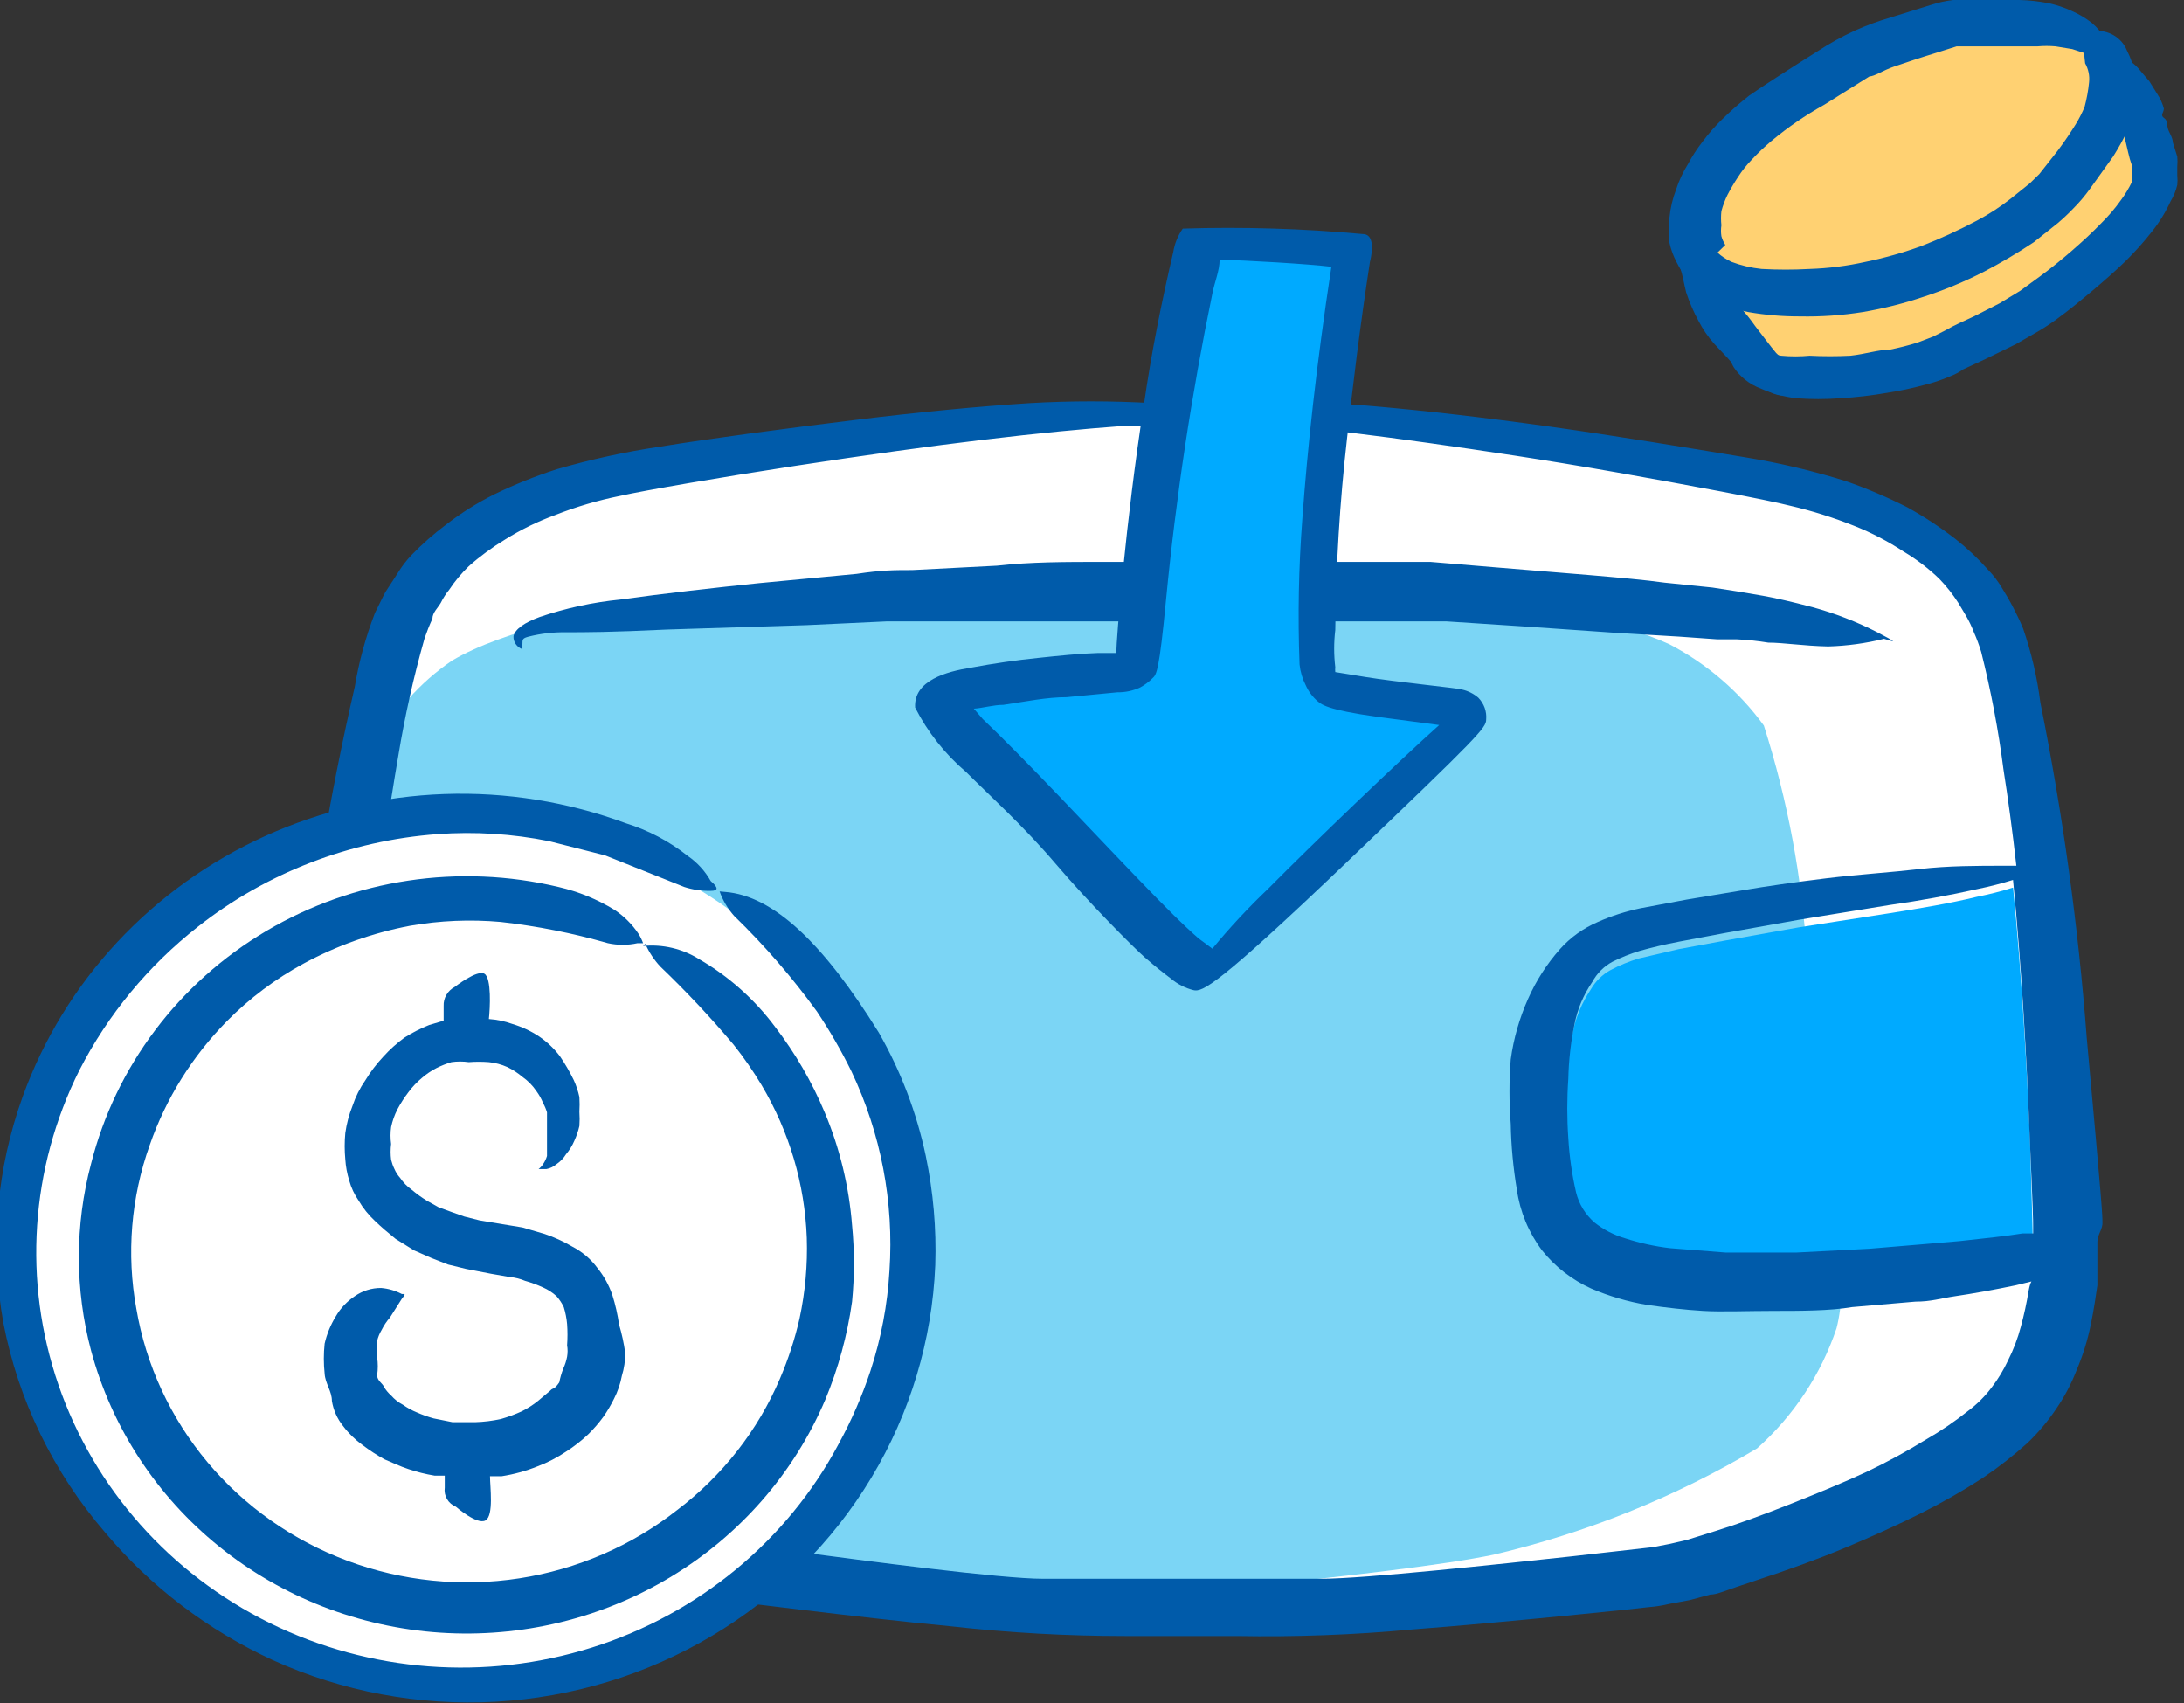 <svg width="59" height="46" viewBox="0 0 59 46" fill="none" xmlns="http://www.w3.org/2000/svg">
<rect x="0" y="0" width="59" height="46" fill="#333333" stroke="none"/>
<g clip-path="url(#clip0_15_1660)">
<path d="M12.769 14.263L10.43 16.959L7.818 37.778L17.916 42.169L32.949 43.805L45.235 42.361L53.461 39.016L55.936 35.229L55 23.501L53.657 16.237L50.653 13.747L36.949 11.316L29.009 10.992L14.444 13.217L12.769 14.263Z" fill="white"/>
<path d="M12.21 17.843C11.345 18.431 10.645 19.221 10.173 20.142C8.512 24.4 7.924 37.985 7.924 37.985L16.663 41.742L29.689 43.215C29.689 43.215 37.748 42.537 40.344 41.992C42.858 41.403 45.262 40.433 47.468 39.119C48.456 38.236 49.195 37.12 49.612 35.878C50.261 33.417 48.812 25.829 48.812 25.829C48.685 23.713 48.295 21.62 47.65 19.596C46.986 18.681 46.112 17.929 45.099 17.401C42.427 16.178 36.224 15.692 33.235 15.323C30.628 15.23 28.016 15.299 25.417 15.53C22.172 15.692 15.003 16.193 12.21 17.843Z" fill="#7BD5F5"/>
<path d="M54.911 33.432V33.535H54.639C54.171 33.535 53.597 33.667 52.933 33.726L51.877 33.815L50.488 33.933C49.869 33.933 49.19 34.021 48.496 34.036C47.802 34.05 47.153 34.036 46.594 34.036C46.036 34.036 45.568 34.036 45.085 33.918C44.675 33.873 44.27 33.79 43.877 33.667C43.568 33.578 43.28 33.428 43.032 33.225C42.787 33.01 42.614 32.727 42.534 32.415C42.43 31.929 42.359 31.437 42.323 30.942C42.286 30.412 42.286 29.88 42.323 29.35C42.334 28.855 42.389 28.362 42.489 27.877C42.574 27.468 42.738 27.078 42.972 26.728C43.099 26.505 43.287 26.321 43.515 26.197C43.755 26.07 44.008 25.966 44.27 25.888L45.341 25.637L46.609 25.402L48.587 25.048L51.047 24.665C51.877 24.532 52.677 24.4 53.401 24.223C53.733 24.157 54.06 24.074 54.382 23.972C54.624 26.389 54.76 29.012 54.835 30.632C54.911 33.122 54.911 33.27 54.911 33.432Z" fill="#00AAFF"/>
<path d="M50.715 17.077C50.157 16.792 49.57 16.565 48.964 16.399C48.405 16.252 47.953 16.149 47.62 16.09L46.926 15.972L46.262 15.869L44.964 15.736C44.436 15.662 43.772 15.604 42.911 15.53L40.406 15.324L38.64 15.176H37.644H36.421H32.859C31.999 15.176 30.912 15.176 29.84 15.176C28.769 15.176 27.848 15.176 26.927 15.279L24.648 15.397C24.165 15.397 23.818 15.397 23.139 15.5L20.498 15.751C19.351 15.869 17.917 16.031 16.755 16.193C16.014 16.267 15.284 16.425 14.581 16.664C14.174 16.812 13.917 16.989 13.872 17.18C13.867 17.257 13.888 17.332 13.932 17.396C13.976 17.46 14.039 17.508 14.113 17.534C14.113 17.534 14.113 17.534 14.113 17.401C14.113 17.268 14.113 17.239 14.279 17.195C14.609 17.111 14.95 17.072 15.29 17.077C15.804 17.077 16.498 17.077 18.022 17.003L21.781 16.885L23.969 16.782H25.373H28.059H31.078H33.825H35.485H36.919H37.976H39.062L41.1 16.915L43.651 17.092L45.371 17.195L46.398 17.268H46.926C47.209 17.281 47.492 17.311 47.771 17.357C48.179 17.357 48.707 17.445 49.386 17.46C49.896 17.446 50.402 17.376 50.896 17.254C51.243 17.357 51.243 17.357 50.715 17.077Z" fill="#005BAA"/>
<path d="M49.99 1.665C50.726 1.302 51.507 1.035 52.314 0.869C53.057 0.711 53.823 0.677 54.578 0.766C55.235 0.833 55.868 1.039 56.434 1.37C56.94 1.656 57.353 2.075 57.627 2.579C57.886 3.09 57.996 3.661 57.944 4.229C57.875 4.872 57.669 5.494 57.34 6.056C56.967 6.707 56.488 7.294 55.921 7.794C55.312 8.337 54.632 8.798 53.899 9.165C53.163 9.528 52.381 9.795 51.575 9.96C50.83 10.11 50.066 10.145 49.31 10.063C48.65 9.993 48.012 9.787 47.439 9.459C46.933 9.172 46.524 8.747 46.262 8.236C46.001 7.726 45.892 7.154 45.945 6.586C46.002 5.941 46.208 5.316 46.548 4.759C46.918 4.11 47.397 3.527 47.967 3.035C48.572 2.488 49.253 2.027 49.99 1.665Z" fill="#FFD172"/>
<path d="M54.924 33.314H54.638C54.185 33.388 53.611 33.447 52.947 33.52L51.906 33.609L50.502 33.727L48.525 33.83C47.83 33.83 47.181 33.83 46.623 33.83L45.114 33.712C44.703 33.663 44.299 33.574 43.906 33.447C43.603 33.359 43.321 33.214 43.076 33.019C42.829 32.805 42.655 32.522 42.578 32.209C42.466 31.724 42.396 31.231 42.367 30.735C42.33 30.206 42.33 29.674 42.367 29.144C42.378 28.649 42.433 28.156 42.533 27.671C42.612 27.259 42.776 26.868 43.016 26.521C43.138 26.292 43.327 26.102 43.559 25.976C43.796 25.858 44.044 25.759 44.298 25.682C44.615 25.593 44.978 25.505 45.37 25.431L46.623 25.195L48.6 24.842L51.045 24.444C51.875 24.326 52.675 24.179 53.4 24.017C53.762 23.943 54.094 23.855 54.381 23.766C54.622 26.183 54.758 28.805 54.819 30.411C54.924 32.783 54.924 32.946 54.924 33.108V33.314ZM54.803 34.861C54.75 35.188 54.68 35.513 54.592 35.834C54.509 36.149 54.393 36.455 54.245 36.747C54.126 37.002 53.98 37.244 53.807 37.469C53.628 37.709 53.415 37.922 53.173 38.103C52.812 38.391 52.429 38.652 52.026 38.883C51.51 39.201 50.975 39.492 50.426 39.753C49.823 40.033 49.144 40.313 48.404 40.607C47.664 40.902 46.895 41.182 46.366 41.344L45.566 41.594L45.114 41.698L44.661 41.786L42.442 42.037C40.525 42.243 36.858 42.641 35.695 42.641H31.348H28.179C27.032 42.641 23.379 42.154 21.477 41.904C19.576 41.654 19.41 41.639 19.259 41.609L18.806 41.521L18.368 41.403C18.097 41.334 17.83 41.251 17.568 41.153C17.07 40.976 16.27 40.666 15.546 40.372C14.821 40.077 14.157 39.767 13.568 39.488C12.98 39.208 12.451 38.883 12.059 38.589C11.661 38.355 11.287 38.083 10.942 37.778C10.713 37.59 10.505 37.378 10.323 37.145C10.164 36.907 10.027 36.656 9.916 36.393C9.772 36.108 9.665 35.806 9.599 35.495C9.599 35.156 9.463 34.802 9.418 34.507C9.407 34.296 9.407 34.085 9.418 33.874C9.418 33.682 9.418 33.52 9.418 33.343V32.843C9.418 32.695 9.418 32.533 9.599 30.176C9.819 26.902 10.207 23.642 10.761 20.407C10.937 19.339 11.174 18.281 11.47 17.239C11.532 17.059 11.602 16.882 11.682 16.709C11.682 16.547 11.833 16.414 11.908 16.281C11.97 16.155 12.046 16.037 12.135 15.928C12.287 15.699 12.464 15.486 12.663 15.294C12.966 15.024 13.295 14.783 13.644 14.572C14.071 14.305 14.527 14.082 15.002 13.909C15.569 13.685 16.155 13.513 16.753 13.393C17.402 13.246 19.545 12.878 21.477 12.583C23.409 12.288 25.1 12.053 26.579 11.876C28.058 11.699 29.296 11.581 30.307 11.507H30.73H34.684H34.88C35.892 11.611 37.129 11.758 38.593 11.964C40.057 12.171 41.763 12.421 43.68 12.76C45.597 13.099 47.725 13.496 48.359 13.659C48.951 13.796 49.531 13.979 50.094 14.204C50.56 14.389 51.006 14.621 51.423 14.896C51.773 15.104 52.097 15.351 52.389 15.633C52.582 15.832 52.754 16.049 52.902 16.281L53.113 16.635C53.195 16.776 53.266 16.924 53.324 17.077C53.401 17.25 53.467 17.427 53.521 17.607C53.785 18.656 53.987 19.718 54.124 20.79C54.245 21.556 54.366 22.44 54.471 23.383H54.124C53.445 23.383 52.615 23.383 51.86 23.472C51.106 23.56 50.185 23.619 49.34 23.722C48.495 23.825 47.679 23.943 47.076 24.046L45.566 24.297L44.314 24.532C43.919 24.615 43.534 24.738 43.166 24.901C42.773 25.069 42.422 25.321 42.14 25.637C41.785 26.039 41.495 26.491 41.28 26.978C41.047 27.5 40.889 28.05 40.812 28.614C40.767 29.192 40.767 29.774 40.812 30.352C40.823 30.95 40.879 31.546 40.978 32.135C41.062 32.727 41.295 33.289 41.657 33.771C42.009 34.213 42.465 34.567 42.985 34.802C43.468 35.009 43.975 35.158 44.495 35.244C45.008 35.318 45.521 35.377 46.004 35.406C46.487 35.436 47.212 35.406 47.921 35.406C48.63 35.406 49.43 35.406 50.034 35.303L51.74 35.156C52.177 35.156 52.419 35.067 52.826 35.008C53.234 34.949 53.898 34.832 54.456 34.714L54.879 34.611C54.849 34.66 54.824 34.743 54.803 34.861ZM56.796 33.005C56.796 32.828 56.796 32.651 56.373 28.039C56.143 24.997 55.724 21.971 55.12 18.978C55.034 18.296 54.877 17.625 54.653 16.974C54.562 16.753 54.471 16.576 54.381 16.399C54.29 16.222 54.185 16.046 54.094 15.898C53.985 15.711 53.853 15.538 53.702 15.383C53.436 15.083 53.143 14.806 52.826 14.557C52.417 14.241 51.983 13.955 51.528 13.703C50.992 13.431 50.437 13.194 49.868 12.996C48.97 12.714 48.052 12.497 47.121 12.347C45.612 12.097 43.665 11.773 41.868 11.522C40.072 11.272 38.518 11.095 37.175 10.977C36.061 10.872 34.941 10.842 33.824 10.889H33.718H31.152C30.036 10.824 28.917 10.824 27.802 10.889C26.443 10.977 24.873 11.124 23.077 11.345C21.281 11.566 19.259 11.832 17.81 12.067C16.876 12.207 15.953 12.409 15.048 12.671C14.468 12.857 13.903 13.084 13.357 13.349C12.893 13.581 12.453 13.857 12.044 14.174C11.716 14.42 11.408 14.691 11.123 14.985C10.973 15.142 10.841 15.315 10.731 15.5L10.414 15.987C10.323 16.149 10.233 16.355 10.127 16.561C9.879 17.205 9.696 17.871 9.584 18.55C8.896 21.534 8.392 24.555 8.074 27.597C7.546 32.179 7.471 32.371 7.471 32.548C7.471 32.725 7.471 32.901 7.471 33.093C7.471 33.285 7.471 33.476 7.471 33.668C7.471 33.859 7.471 34.065 7.471 34.286C7.499 34.648 7.549 35.007 7.622 35.362C7.695 35.777 7.801 36.186 7.939 36.585C8.078 36.955 8.255 37.31 8.467 37.646C8.679 37.98 8.927 38.291 9.206 38.574C9.572 38.93 9.971 39.25 10.399 39.532C10.921 39.897 11.466 40.232 12.029 40.534C12.648 40.858 13.312 41.182 14.036 41.491C14.761 41.801 15.546 42.11 16.421 42.42C17.297 42.729 17.462 42.773 17.644 42.832C17.821 42.895 18.002 42.944 18.187 42.98L18.745 43.112L19.289 43.201C19.485 43.201 23.153 43.687 25.673 43.923C27.241 44.099 28.819 44.188 30.398 44.188H31.907H33.416C34.993 44.216 36.57 44.157 38.14 44.011C40.661 43.819 44.359 43.436 44.54 43.407C44.728 43.393 44.915 43.363 45.099 43.319L45.657 43.215L46.2 43.068C46.397 43.068 46.578 42.965 47.438 42.685C48.298 42.405 49.113 42.11 49.853 41.801C50.593 41.491 51.272 41.182 51.891 40.873C52.467 40.585 53.027 40.265 53.566 39.915C53.991 39.629 54.394 39.314 54.773 38.972C55.062 38.694 55.32 38.388 55.543 38.058C55.771 37.727 55.958 37.371 56.102 36.998C56.268 36.608 56.394 36.203 56.479 35.789C56.569 35.362 56.63 34.92 56.66 34.714V34.11C56.66 33.903 56.66 33.727 56.66 33.535C56.66 33.343 56.811 33.196 56.796 33.005Z" fill="#005BAA"/>
<path d="M12.589 22.263C14.141 22.266 15.678 22.561 17.117 23.133C17.826 23.427 18.508 23.782 19.154 24.194C20.458 25.034 21.581 26.115 22.46 27.376C22.881 28.007 23.244 28.672 23.546 29.365C24.445 31.47 24.682 33.788 24.226 36.025C24.077 36.768 23.85 37.494 23.546 38.191C23.251 38.887 22.887 39.553 22.46 40.18C22.016 40.811 21.511 41.398 20.95 41.933C20.403 42.481 19.801 42.975 19.154 43.407C18.512 43.828 17.829 44.188 17.117 44.482C16.398 44.763 15.656 44.98 14.898 45.131C13.378 45.425 11.814 45.425 10.294 45.131C9.535 44.984 8.792 44.767 8.076 44.482C7.361 44.191 6.679 43.831 6.038 43.407C5.391 42.975 4.789 42.481 4.242 41.933C3.677 41.402 3.171 40.815 2.733 40.18C2.294 39.56 1.929 38.892 1.646 38.191C1.343 37.494 1.115 36.768 0.967 36.025C0.816 35.288 0.74 34.537 0.74 33.785C0.737 32.268 1.045 30.765 1.646 29.365C2.235 27.97 3.102 26.703 4.197 25.637C4.745 25.091 5.346 24.597 5.993 24.164C6.637 23.75 7.319 23.395 8.03 23.103C8.745 22.812 9.488 22.595 10.249 22.455C11.02 22.315 11.804 22.25 12.589 22.263Z" fill="white"/>
<path d="M19.44 24.076C19.526 24.319 19.66 24.544 19.833 24.739C20.652 25.534 21.399 26.396 22.067 27.317C22.415 27.837 22.727 28.378 23.002 28.938C23.799 30.619 24.152 32.468 24.029 34.316C23.976 35.237 23.804 36.148 23.515 37.027C23.288 37.709 23.001 38.369 22.655 39.001C21.261 41.618 18.867 43.592 15.992 44.498C13.118 45.404 9.993 45.167 7.295 43.84C4.598 42.512 2.544 40.201 1.58 37.406C0.616 34.612 0.818 31.559 2.143 28.909C2.912 27.407 4.003 26.085 5.343 25.033C7.191 23.577 9.45 22.703 11.818 22.529C12.829 22.455 13.845 22.52 14.837 22.72L16.346 23.103L18.489 23.958C18.718 24.031 18.958 24.066 19.199 24.061C19.395 24.061 19.425 23.987 19.199 23.796C19.048 23.527 18.837 23.295 18.58 23.118C18.083 22.724 17.515 22.424 16.905 22.234C15.341 21.656 13.675 21.388 12.005 21.446C10.334 21.505 8.692 21.889 7.175 22.575C5.658 23.261 4.297 24.236 3.171 25.442C2.045 26.649 1.177 28.063 0.619 29.601C-0.094 31.566 -0.276 33.677 0.091 35.73C0.493 37.816 1.439 39.764 2.838 41.388C4.066 42.852 5.613 44.03 7.366 44.836C9.247 45.689 11.316 46.075 13.387 45.961C15.459 45.846 17.469 45.234 19.24 44.178C21.011 43.123 22.488 41.657 23.539 39.911C24.59 38.165 25.183 36.192 25.266 34.169C25.299 33.18 25.212 32.191 25.01 31.222C24.764 30.055 24.336 28.932 23.742 27.892C22.233 25.461 20.889 24.194 19.591 24.09" fill="#005BAA"/>
<path d="M16.89 36.541C16.892 36.75 16.861 36.959 16.799 37.16C16.759 37.374 16.688 37.583 16.588 37.778C16.505 37.947 16.409 38.11 16.301 38.265C16.179 38.432 16.043 38.59 15.894 38.736C15.709 38.912 15.506 39.07 15.29 39.208C15.05 39.369 14.792 39.503 14.52 39.605C14.21 39.73 13.886 39.819 13.554 39.871H13.237C13.237 40.151 13.343 40.931 13.117 41.064C12.89 41.197 12.317 40.696 12.317 40.696C12.215 40.654 12.13 40.581 12.076 40.488C12.021 40.395 12 40.286 12.015 40.18V39.856H11.743C11.502 39.816 11.265 39.757 11.034 39.679C10.807 39.605 10.596 39.502 10.385 39.414C10.179 39.3 9.983 39.172 9.796 39.031C9.595 38.886 9.416 38.712 9.268 38.515C9.11 38.318 9.006 38.085 8.966 37.837C8.966 37.572 8.785 37.366 8.77 37.101C8.741 36.831 8.741 36.56 8.77 36.29C8.829 36.031 8.931 35.782 9.072 35.553C9.197 35.336 9.373 35.149 9.585 35.008C9.791 34.864 10.04 34.786 10.294 34.787C10.49 34.803 10.68 34.858 10.853 34.949C10.958 34.949 10.958 34.949 10.853 35.082L10.536 35.583C10.446 35.686 10.37 35.8 10.309 35.922C10.254 36.013 10.213 36.113 10.188 36.217C10.172 36.363 10.172 36.512 10.188 36.659C10.212 36.82 10.212 36.983 10.188 37.145C10.188 37.292 10.339 37.366 10.37 37.454C10.422 37.542 10.488 37.622 10.566 37.69C10.655 37.792 10.762 37.877 10.883 37.94C11 38.023 11.127 38.093 11.26 38.147C11.407 38.212 11.558 38.266 11.713 38.309L12.226 38.412H12.83C13.069 38.405 13.306 38.376 13.539 38.324C13.73 38.269 13.917 38.2 14.098 38.117C14.253 38.039 14.4 37.946 14.535 37.837L14.867 37.557C14.943 37.469 14.958 37.557 15.109 37.336C15.133 37.211 15.169 37.088 15.215 36.968C15.263 36.865 15.299 36.756 15.32 36.644C15.338 36.541 15.338 36.437 15.32 36.334C15.334 36.143 15.334 35.951 15.32 35.76C15.306 35.605 15.276 35.452 15.23 35.303C15.179 35.196 15.113 35.097 15.034 35.008C14.927 34.911 14.804 34.831 14.671 34.773C14.515 34.702 14.354 34.642 14.188 34.596C14.059 34.541 13.921 34.506 13.781 34.493L13.268 34.404L12.588 34.272L12.105 34.154L11.653 33.977L11.185 33.771L10.687 33.461C10.505 33.314 10.294 33.137 10.128 32.975C9.956 32.815 9.808 32.631 9.69 32.43C9.574 32.263 9.487 32.079 9.434 31.885C9.376 31.698 9.34 31.505 9.328 31.31C9.306 31.075 9.306 30.838 9.328 30.603C9.363 30.351 9.429 30.103 9.524 29.866C9.606 29.62 9.723 29.387 9.872 29.174C10.01 28.947 10.172 28.735 10.354 28.54C10.527 28.349 10.719 28.176 10.928 28.024C11.138 27.891 11.36 27.778 11.592 27.685L11.985 27.568V27.17C11.98 27.065 12.006 26.961 12.06 26.87C12.113 26.778 12.192 26.704 12.287 26.654C12.287 26.654 12.89 26.183 13.086 26.3C13.283 26.418 13.237 27.243 13.207 27.523C13.424 27.538 13.637 27.582 13.841 27.656C14.099 27.733 14.343 27.847 14.566 27.995C14.78 28.141 14.969 28.32 15.124 28.525C15.266 28.732 15.392 28.949 15.501 29.174C15.568 29.32 15.618 29.473 15.652 29.63C15.66 29.763 15.66 29.896 15.652 30.028C15.661 30.156 15.661 30.284 15.652 30.411C15.621 30.548 15.575 30.681 15.517 30.809C15.46 30.942 15.384 31.066 15.29 31.177C15.225 31.283 15.137 31.373 15.034 31.443C14.957 31.51 14.863 31.556 14.762 31.575H14.55C14.598 31.538 14.639 31.493 14.671 31.443C14.718 31.375 14.754 31.3 14.777 31.222C14.777 31.133 14.777 31.03 14.777 30.927C14.777 30.824 14.777 30.677 14.777 30.573V30.308V30.043C14.751 29.956 14.715 29.872 14.671 29.792C14.625 29.677 14.564 29.569 14.49 29.468C14.389 29.319 14.261 29.189 14.113 29.085C13.989 28.98 13.852 28.891 13.705 28.82C13.548 28.75 13.38 28.705 13.207 28.687C13.026 28.673 12.845 28.673 12.664 28.687C12.509 28.665 12.351 28.665 12.196 28.687C12.055 28.729 11.919 28.783 11.788 28.849C11.647 28.922 11.516 29.012 11.396 29.115C11.261 29.228 11.139 29.357 11.034 29.498C10.92 29.647 10.819 29.805 10.732 29.969C10.656 30.119 10.601 30.277 10.566 30.441C10.545 30.592 10.545 30.746 10.566 30.898C10.548 31.039 10.548 31.183 10.566 31.325C10.587 31.411 10.617 31.495 10.656 31.575C10.693 31.661 10.744 31.741 10.807 31.811C10.892 31.937 10.999 32.047 11.124 32.135C11.252 32.243 11.389 32.342 11.532 32.43L11.849 32.607L12.211 32.739L12.543 32.857L12.951 32.96L13.569 33.063L14.113 33.152L14.716 33.329C14.974 33.416 15.222 33.53 15.456 33.667C15.725 33.806 15.957 34.002 16.135 34.242C16.314 34.462 16.452 34.712 16.543 34.979C16.625 35.239 16.685 35.505 16.724 35.775C16.799 36.026 16.854 36.282 16.89 36.541Z" fill="#005BAA"/>
<path d="M17.433 25.49C17.532 25.718 17.67 25.927 17.841 26.109C18.538 26.776 19.198 27.48 19.818 28.216C20.094 28.562 20.346 28.927 20.573 29.306C21.321 30.562 21.741 31.979 21.795 33.432C21.819 34.164 21.753 34.896 21.599 35.612C21.473 36.167 21.296 36.709 21.071 37.233C20.476 38.632 19.519 39.855 18.294 40.784C17.062 41.752 15.591 42.388 14.03 42.629C12.468 42.87 10.868 42.707 9.391 42.157C7.913 41.607 6.609 40.689 5.607 39.495C4.606 38.3 3.943 36.87 3.683 35.347C3.413 33.868 3.538 32.346 4.045 30.927C4.479 29.676 5.19 28.534 6.128 27.582C6.739 26.963 7.441 26.437 8.211 26.02C9.106 25.537 10.074 25.194 11.079 25.004C11.886 24.863 12.708 24.828 13.524 24.901C14.505 25.011 15.475 25.203 16.422 25.475C16.685 25.533 16.959 25.533 17.222 25.475H17.373C17.342 25.388 17.301 25.304 17.252 25.225C17.082 24.969 16.861 24.748 16.603 24.576C16.138 24.29 15.628 24.081 15.094 23.958C12.404 23.317 9.564 23.744 7.196 25.144C4.828 26.544 3.125 28.804 2.461 31.428C2.021 33.085 2.021 34.824 2.461 36.482C3.019 38.554 4.228 40.404 5.92 41.77C7.611 43.136 9.699 43.949 11.889 44.096C14.079 44.242 16.261 43.714 18.128 42.586C19.994 41.458 21.451 39.787 22.293 37.808C22.647 36.957 22.89 36.066 23.018 35.156C23.085 34.47 23.085 33.779 23.018 33.093C22.936 32.045 22.687 31.015 22.278 30.043C21.933 29.219 21.482 28.442 20.935 27.73C20.385 26.991 19.686 26.369 18.882 25.903C18.434 25.623 17.902 25.498 17.373 25.549" fill="#005BAA"/>
<path d="M56.782 1.65C56.858 1.65 56.933 1.577 56.963 1.459C56.975 1.32 56.944 1.181 56.873 1.061C56.781 0.893 56.658 0.743 56.51 0.619C56.344 0.489 56.162 0.38 55.967 0.295C55.769 0.204 55.562 0.135 55.348 0.088C55.085 0.036 54.817 0.006 54.548 0C54.201 0 53.809 0 53.492 0H52.767C52.562 0.024 52.359 0.068 52.163 0.133L51.077 0.471C50.747 0.567 50.424 0.685 50.111 0.825C49.76 0.987 49.422 1.174 49.099 1.385C48.556 1.724 47.59 2.343 47.258 2.578C47.004 2.776 46.762 2.987 46.534 3.212C46.335 3.403 46.154 3.61 45.99 3.831C45.842 4.021 45.711 4.223 45.598 4.435C45.465 4.648 45.358 4.875 45.281 5.113C45.186 5.359 45.125 5.617 45.1 5.879C45.068 6.104 45.068 6.332 45.1 6.557C45.14 6.741 45.206 6.92 45.296 7.087C45.377 7.248 45.473 7.4 45.583 7.544C45.748 7.719 45.936 7.872 46.141 8.001C46.474 8.207 46.842 8.352 47.228 8.428C47.691 8.509 48.161 8.548 48.632 8.546C49.198 8.557 49.763 8.517 50.322 8.428C50.881 8.334 51.431 8.196 51.967 8.015C52.528 7.833 53.074 7.606 53.597 7.338C54.059 7.096 54.508 6.831 54.941 6.542L55.59 6.026C55.737 5.901 55.879 5.768 56.012 5.628C56.171 5.468 56.318 5.295 56.45 5.113L57.084 4.229C57.234 3.991 57.37 3.745 57.491 3.492C57.601 3.208 57.667 2.91 57.688 2.608C57.737 2.183 57.659 1.752 57.461 1.37C57.392 1.196 57.266 1.05 57.102 0.953C56.938 0.857 56.745 0.817 56.556 0.84C56.193 0.943 56.193 0.943 56.329 1.017C56.296 1.246 56.296 1.479 56.329 1.709C56.418 1.866 56.455 2.046 56.435 2.225C56.413 2.449 56.372 2.67 56.314 2.888C56.246 3.051 56.165 3.208 56.073 3.359C55.952 3.551 55.801 3.787 55.59 4.067L55.092 4.7L54.835 4.951L54.322 5.363C54.039 5.586 53.736 5.783 53.416 5.953C52.928 6.212 52.424 6.444 51.907 6.645C51.415 6.824 50.911 6.967 50.398 7.072C49.902 7.183 49.396 7.247 48.888 7.264C48.456 7.288 48.023 7.288 47.59 7.264C47.311 7.235 47.037 7.171 46.775 7.072C46.637 7.008 46.51 6.924 46.398 6.822L46.609 6.616C46.562 6.543 46.526 6.463 46.503 6.38C46.488 6.282 46.488 6.183 46.503 6.085C46.489 5.958 46.489 5.829 46.503 5.702C46.544 5.55 46.599 5.402 46.669 5.26C46.756 5.093 46.852 4.931 46.956 4.774C47.061 4.61 47.183 4.457 47.319 4.317C47.488 4.134 47.67 3.962 47.862 3.801C48.302 3.434 48.777 3.109 49.281 2.829L50.503 2.063C50.639 2.063 50.865 1.901 51.167 1.798C51.469 1.694 51.862 1.562 52.345 1.414L52.858 1.252H53.311H54.307H55.046C55.207 1.238 55.369 1.238 55.529 1.252L55.982 1.326L56.39 1.459L56.646 1.547C56.698 1.559 56.745 1.584 56.782 1.621C56.782 1.621 56.812 1.635 56.782 1.65Z" fill="#005BAA"/>
<path d="M57.294 1.459C57.288 1.488 57.288 1.518 57.294 1.547C57.285 1.586 57.285 1.626 57.294 1.665C57.287 1.714 57.287 1.763 57.294 1.812C57.287 1.876 57.287 1.94 57.294 2.004V2.254V2.549C57.294 2.652 57.294 2.77 57.4 2.888C57.409 2.976 57.409 3.065 57.4 3.153C57.4 3.153 57.4 3.286 57.4 3.404C57.394 3.512 57.394 3.62 57.4 3.728L57.49 4.111C57.517 4.236 57.553 4.359 57.596 4.479C57.594 4.518 57.594 4.558 57.596 4.597V4.671C57.587 4.694 57.587 4.721 57.596 4.744C57.596 4.744 57.596 4.744 57.596 4.907C57.512 5.083 57.411 5.251 57.294 5.407C57.133 5.634 56.951 5.846 56.751 6.041C56.524 6.277 56.268 6.513 55.981 6.763C55.694 7.014 55.362 7.279 55.12 7.456L54.577 7.853L54.019 8.192L53.324 8.546C53.068 8.664 52.796 8.782 52.57 8.914L52.223 9.091L51.8 9.253C51.552 9.33 51.3 9.394 51.045 9.445C50.743 9.445 50.396 9.563 49.989 9.607C49.622 9.626 49.254 9.626 48.887 9.607C48.631 9.631 48.373 9.631 48.117 9.607C47.915 9.575 47.718 9.521 47.529 9.445C47.303 9.359 47.071 9.29 46.834 9.238C46.578 9.238 46.578 9.238 46.668 9.238C46.66 9.475 46.717 9.709 46.834 9.916C47.008 10.178 47.261 10.379 47.559 10.491C47.865 10.627 48.191 10.717 48.525 10.756C48.922 10.786 49.32 10.786 49.717 10.756C50.142 10.731 50.566 10.682 50.985 10.609C51.316 10.558 51.643 10.489 51.966 10.402C52.209 10.344 52.446 10.265 52.675 10.167C52.804 10.118 52.926 10.054 53.038 9.975L53.641 9.695L54.456 9.297L55.12 8.914C55.314 8.797 55.5 8.669 55.679 8.531C55.845 8.413 56.192 8.133 56.524 7.853C56.856 7.573 57.158 7.308 57.43 7.043C57.683 6.793 57.92 6.527 58.139 6.247C58.338 5.998 58.505 5.726 58.637 5.437C58.721 5.3 58.782 5.151 58.818 4.995C58.827 4.912 58.827 4.828 58.818 4.744V4.494C58.826 4.406 58.826 4.317 58.818 4.229L58.698 3.846C58.698 3.713 58.592 3.58 58.562 3.463C58.532 3.345 58.562 3.256 58.456 3.183C58.35 3.109 58.456 3.035 58.456 2.932C58.419 2.791 58.357 2.656 58.275 2.534L58.064 2.195L57.837 1.93C57.78 1.855 57.714 1.786 57.641 1.724L57.505 1.621L57.415 1.547V1.459H57.294Z" fill="#005BAA"/>
<path d="M45.31 5.879C45.248 6.101 45.248 6.335 45.31 6.557C45.31 6.792 45.31 6.999 45.385 7.22C45.461 7.441 45.491 7.662 45.551 7.897C45.638 8.162 45.749 8.419 45.883 8.664C45.997 8.887 46.139 9.094 46.306 9.282L46.668 9.666C46.751 9.766 46.842 9.859 46.94 9.946C47.003 10.021 47.073 10.091 47.151 10.152L47.362 10.329L47.589 10.476L47.83 10.594C47.916 10.636 48.008 10.666 48.102 10.682H48.389H48.661C48.744 10.653 48.821 10.608 48.887 10.55C48.887 10.476 49.008 10.373 49.053 10.343C49.098 10.314 49.053 10.343 49.053 10.343C48.999 10.309 48.953 10.263 48.917 10.211L48.736 10.049L48.585 9.946L48.434 9.857H48.328L48.238 9.783L48.132 9.68L47.981 9.533L47.861 9.386L47.679 9.15L47.408 8.796C47.293 8.631 47.167 8.474 47.031 8.325C46.891 8.175 46.774 8.006 46.683 7.824C46.578 7.632 46.487 7.441 46.397 7.249C46.306 7.058 46.215 6.866 46.095 6.66C45.998 6.457 45.84 6.287 45.642 6.174C45.355 5.879 45.37 5.982 45.31 5.879Z" fill="#005BAA"/>
<path d="M25.703 18.889L25.854 19.051L32.616 26.183L39.363 19.611L39.408 19.552L39.649 19.317L39.317 19.243L39.197 19.213L35.891 18.491L35.378 16.547L36.238 8.737L36.54 6.969L32.269 6.748L31.937 7.677L30.533 18.138L25.914 18.845L25.703 18.889Z" fill="#00AAFF"/>
<path d="M26.549 19.42C27.092 19.935 27.801 20.657 28.662 21.556C29.522 22.455 30.564 23.56 31.258 24.267C31.952 24.974 32.194 25.181 32.375 25.343L32.752 25.623C33.221 25.053 33.725 24.512 34.261 24.002C35.484 22.764 37.839 20.51 38.88 19.582L37.763 19.434C36.088 19.228 35.756 19.081 35.605 18.948C35.462 18.827 35.348 18.676 35.273 18.506C35.184 18.331 35.127 18.141 35.107 17.946C35.057 16.635 35.082 15.321 35.182 14.012C35.318 12.126 35.559 9.872 35.967 7.205C35.378 7.131 33.642 7.028 32.948 7.014C32.948 7.308 32.812 7.618 32.752 7.927C32.186 10.664 31.768 13.428 31.499 16.208C31.318 18.108 31.243 18.226 31.137 18.315C31.04 18.414 30.928 18.498 30.805 18.565C30.612 18.656 30.4 18.701 30.186 18.698L28.813 18.83C28.269 18.83 27.711 18.948 27.107 19.037C26.835 19.037 26.549 19.125 26.307 19.14L26.549 19.42ZM26.217 18.035C26.851 17.917 27.469 17.828 28.043 17.77C28.616 17.71 29.16 17.652 29.658 17.637H30.156C30.156 17.283 30.413 14.056 30.895 10.977C31.107 9.504 31.378 8.163 31.695 6.807C31.732 6.58 31.819 6.364 31.952 6.174C33.574 6.123 35.197 6.172 36.812 6.321C37.22 6.321 37.008 7.072 37.008 7.072C36.737 8.841 36.541 10.447 36.389 11.846C36.193 13.564 36.088 15.29 36.072 17.018C36.032 17.351 36.032 17.687 36.072 18.02C36.067 18.064 36.067 18.108 36.072 18.152C36.072 18.152 36.073 18.153 36.888 18.285C37.703 18.418 39.348 18.58 39.499 18.624C39.661 18.661 39.812 18.737 39.937 18.845C40.013 18.923 40.071 19.016 40.108 19.117C40.144 19.219 40.158 19.327 40.148 19.434C40.148 19.655 39.967 19.862 36.42 23.251C32.873 26.639 32.48 26.802 32.239 26.743C32.016 26.686 31.809 26.58 31.635 26.433C31.439 26.286 31.212 26.109 30.926 25.858C30.639 25.608 29.416 24.385 28.526 23.339C27.635 22.293 26.73 21.483 26.096 20.849C25.526 20.363 25.059 19.772 24.722 19.11C24.677 18.374 25.583 18.138 26.217 18.035Z" fill="#005BAA"/>
</g>
<defs>
<clipPath id="clip0_15_1660">
<rect width="59" height="46" fill="white"/>
</clipPath>
</defs>
</svg>
